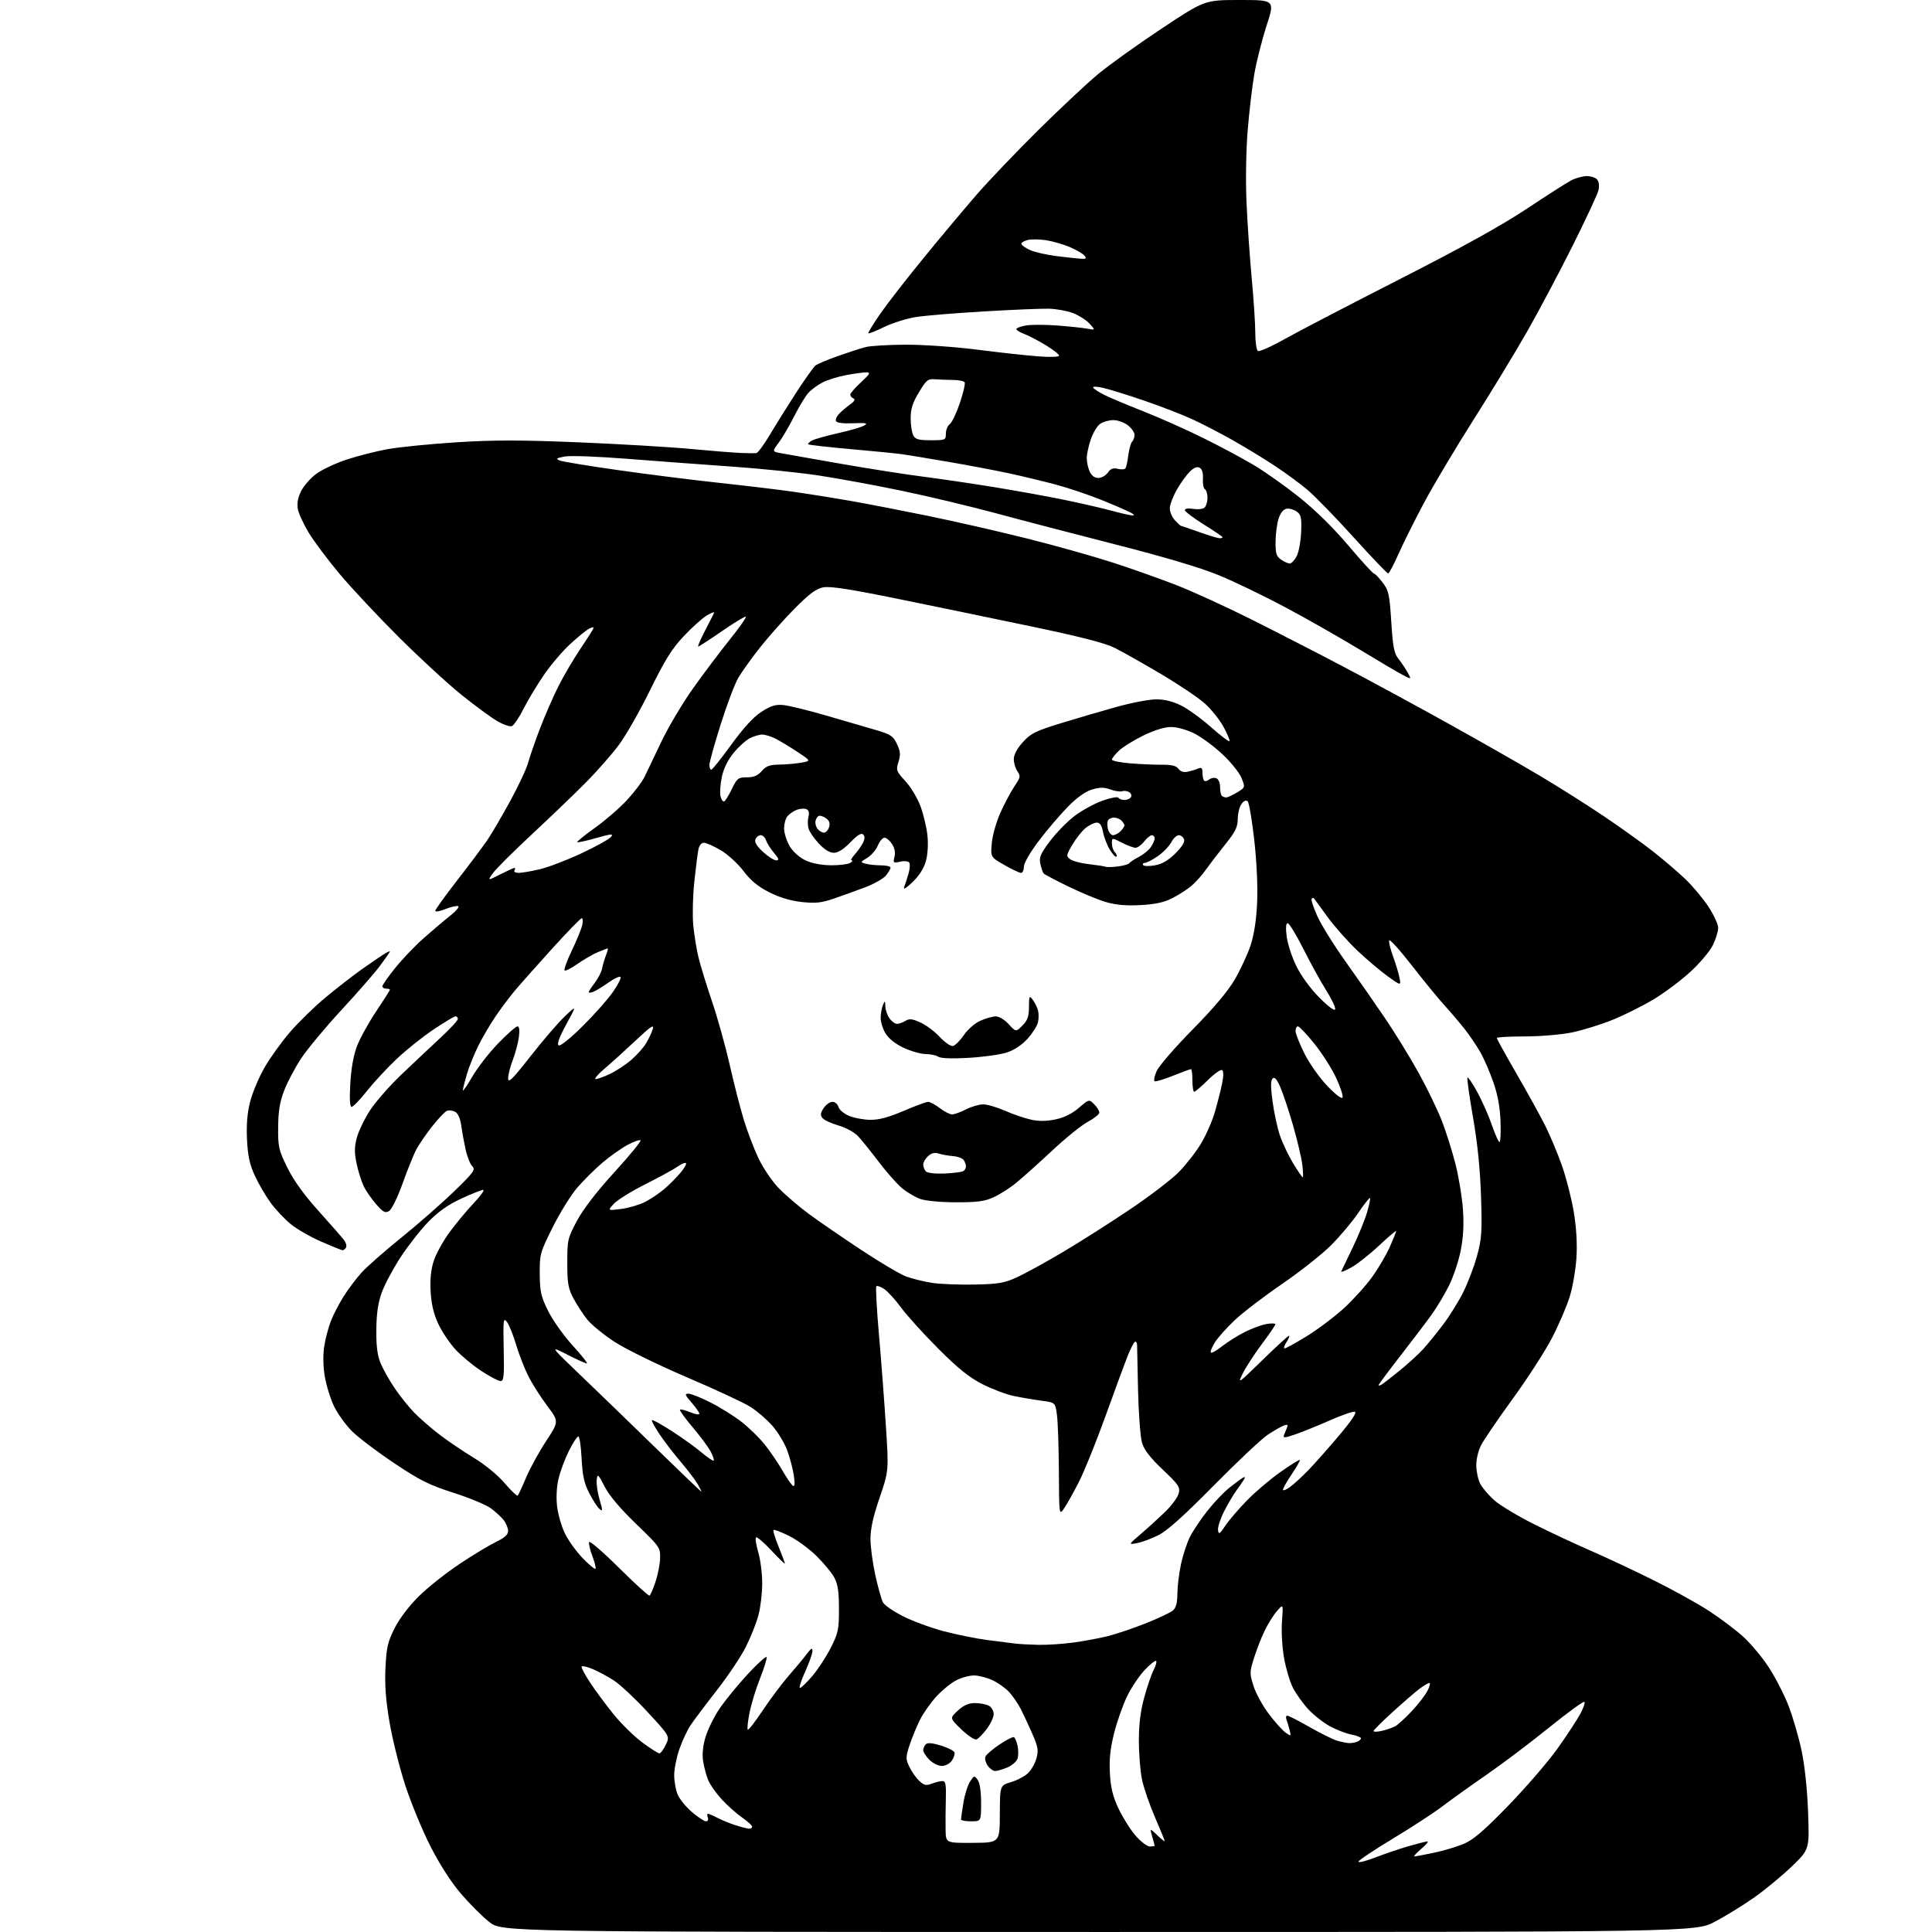 <?xml version="1.0" encoding="UTF-8" standalone="no"?>
<svg 
  version="1.1" 
  xmlns="http://www.w3.org/2000/svg" 
  xmlns:xlink="http://www.w3.org/1999/xlink" 
  xmlns:svg="http://www.w3.org/2000/svg"
  xmlns:rdf="http://www.w3.org/1999/02/22-rdf-syntax-ns#"
  xmlns:cc="http://creativecommons.org/ns#"
  xmlns:dc="http://purl.org/dc/elements/1.1/"
  viewBox="0 0 768 768"
  width="768"
  height="768"
>
<style>svg {background-color: white; }</style>"
<path stroke="none" fill="black" fill-rule="evenodd" d="M436.70,767.99C199.50,767.98 199.50,767.98 194.50,764.03C191.75,761.86 186.69,756.80 183.25,752.79C179.32,748.20 174.82,741.22 171.12,733.95C167.88,727.60 163.37,716.67 161.09,709.65C158.81,702.64 156.00,691.41 154.86,684.70C153.36,675.91 152.90,669.84 153.23,663.00C153.63,654.81 154.13,652.63 156.90,647.16C158.85,643.32 162.67,638.31 166.60,634.44C170.16,630.93 177.45,625.16 182.79,621.62C188.13,618.07 194.64,614.15 197.25,612.89C200.65,611.25 201.99,610.02 201.98,608.55C201.97,607.42 201.18,605.50 200.23,604.28C199.28,603.06 196.97,600.93 195.10,599.56C193.23,598.19 186.57,595.42 180.28,593.41C170.68,590.33 166.95,588.48 156.87,581.75C150.28,577.35 142.74,571.67 140.13,569.13C137.52,566.58 134.19,561.98 132.73,558.90C131.28,555.83 129.63,550.41 129.06,546.88C128.42,542.85 128.37,538.40 128.92,534.97C129.41,531.96 130.61,527.48 131.58,525.00C132.55,522.52 134.82,518.16 136.62,515.31C138.43,512.45 141.61,508.22 143.70,505.90C145.79,503.58 152.90,497.33 159.50,492.00C166.10,486.67 175.50,478.44 180.38,473.71C188.38,465.96 189.11,464.96 187.72,463.57C186.87,462.72 185.66,459.66 185.04,456.76C184.41,453.87 183.64,449.57 183.31,447.21C182.94,444.56 182.03,442.55 180.93,441.96C179.95,441.44 178.48,441.26 177.66,441.58C176.85,441.89 174.18,444.70 171.73,447.82C169.29,450.94 166.46,455.07 165.45,457.00C164.44,458.93 162.01,464.96 160.05,470.40C158.05,476.00 155.70,480.78 154.67,481.40C153.14,482.32 152.31,481.89 149.50,478.67C147.66,476.57 145.42,473.30 144.52,471.40C143.62,469.51 142.37,465.49 141.74,462.48C140.84,458.22 140.87,455.93 141.85,452.25C142.54,449.64 144.89,444.77 147.06,441.42C149.23,438.08 154.73,431.78 159.29,427.42C163.84,423.07 170.81,416.50 174.78,412.83C178.75,409.16 182.00,405.67 182.00,405.08C182.00,404.49 181.59,404.00 181.08,404.00C180.58,404.00 176.67,406.34 172.38,409.21C168.10,412.07 161.52,417.32 157.76,420.87C154.00,424.42 148.65,430.17 145.87,433.66C143.10,437.15 140.36,440.00 139.78,440.00C139.08,440.00 138.90,436.87 139.25,430.75C139.58,424.80 140.53,419.49 141.91,415.85C143.10,412.75 146.53,406.53 149.53,402.04C152.54,397.55 155.00,393.68 155.00,393.44C155.00,393.20 154.32,393.00 153.50,393.00C152.68,393.00 152.00,392.58 152.00,392.07C152.00,391.55 154.28,388.29 157.07,384.82C159.85,381.35 164.93,376.03 168.34,373.00C171.76,369.98 176.52,365.95 178.92,364.05C181.33,362.15 182.76,360.42 182.11,360.20C181.46,359.99 179.15,360.52 176.97,361.40C174.78,362.27 173.00,362.58 173.00,362.09C173.00,361.60 176.97,356.10 181.81,349.85C186.66,343.61 192.02,336.45 193.73,333.94C195.43,331.44 199.52,324.45 202.82,318.42C206.11,312.39 209.32,305.53 209.95,303.17C210.59,300.82 212.68,294.76 214.61,289.70C216.54,284.64 219.83,277.09 221.92,272.91C224.02,268.73 228.04,261.89 230.86,257.70C233.69,253.52 236.00,249.83 236.00,249.51C236.00,249.19 235.15,249.39 234.10,249.95C233.06,250.50 229.75,253.20 226.75,255.94C223.75,258.68 219.04,264.20 216.28,268.21C213.52,272.22 209.83,278.33 208.09,281.80C206.35,285.26 204.27,288.34 203.47,288.65C202.68,288.95 200.00,288.02 197.54,286.57C195.07,285.13 188.65,280.40 183.27,276.07C177.90,271.73 166.75,261.46 158.50,253.24C150.25,245.02 139.68,233.73 135.00,228.14C130.32,222.56 124.82,215.22 122.77,211.84C120.71,208.46 118.75,204.21 118.41,202.39C117.99,200.15 118.39,197.87 119.65,195.31C120.67,193.24 123.34,190.15 125.58,188.46C127.83,186.76 133.30,184.18 137.74,182.71C142.18,181.24 149.57,179.36 154.16,178.53C158.75,177.71 171.02,176.49 181.44,175.82C196.26,174.88 206.81,174.88 229.94,175.83C246.20,176.50 266.25,177.68 274.50,178.46C282.75,179.23 291.75,179.95 294.50,180.06C297.25,180.17 300.01,180.20 300.64,180.13C301.26,180.06 303.71,176.74 306.08,172.75C308.45,168.76 313.16,161.22 316.56,155.98C319.96,150.75 323.36,145.95 324.12,145.33C324.88,144.71 328.88,143.01 333.00,141.56C337.12,140.11 342.07,138.50 344.00,137.99C345.93,137.47 353.22,137.04 360.21,137.02C367.20,137.01 379.91,137.90 388.44,138.99C396.98,140.09 407.80,141.28 412.48,141.64C417.57,142.03 421.00,141.92 421.00,141.36C421.00,140.84 418.59,138.96 415.65,137.18C412.71,135.40 408.89,133.41 407.15,132.75C405.42,132.10 404.00,131.23 404.00,130.83C404.00,130.42 405.63,129.79 407.61,129.41C409.60,129.04 415.11,129.02 419.86,129.36C424.61,129.71 430.07,130.28 432.00,130.62C435.50,131.26 435.50,131.26 433.10,128.65C431.78,127.22 428.80,125.33 426.49,124.44C424.17,123.56 419.85,122.78 416.89,122.71C413.92,122.65 402.37,123.13 391.20,123.79C380.04,124.44 367.89,125.44 364.20,126.01C360.52,126.58 354.81,128.36 351.52,129.96C348.24,131.57 345.38,132.71 345.17,132.50C344.96,132.30 347.07,128.84 349.86,124.81C352.64,120.79 360.45,110.74 367.21,102.47C373.97,94.20 383.39,82.95 388.15,77.47C392.90,71.99 403.93,60.44 412.65,51.80C421.37,43.17 432.10,33.12 436.50,29.46C440.90,25.81 452.24,17.69 461.69,11.41C478.89,0.00 478.89,0.00 492.84,0.00C506.79,0.00 506.79,0.00 503.47,10.25C501.64,15.89 499.45,24.55 498.60,29.50C497.75,34.45 496.56,44.58 495.96,52.00C495.32,59.74 495.13,71.90 495.51,80.50C495.87,88.75 496.80,102.25 497.57,110.50C498.34,118.75 498.98,128.51 498.99,132.19C498.99,135.87 499.47,139.17 500.04,139.52C500.61,139.88 505.45,137.72 510.79,134.72C516.13,131.73 536.70,121.02 556.50,110.93C581.32,98.28 597.00,89.58 607.00,82.93C614.98,77.62 622.94,72.54 624.70,71.64C626.46,70.74 629.22,70.00 630.83,70.00C632.44,70.00 634.28,70.63 634.92,71.40C635.61,72.24 635.81,73.97 635.41,75.65C635.03,77.22 630.46,87.05 625.24,97.50C620.02,107.95 611.91,123.25 607.22,131.50C602.53,139.75 592.86,155.68 585.73,166.89C578.61,178.11 569.75,192.96 566.06,199.89C562.36,206.83 557.80,215.97 555.92,220.22C554.04,224.46 552.19,227.95 551.81,227.97C551.44,227.98 545.26,221.52 538.09,213.60C530.92,205.68 522.68,197.20 519.78,194.75C516.88,192.30 511.12,188.06 507.00,185.33C502.88,182.60 495.38,178.02 490.34,175.16C485.30,172.30 477.88,168.44 473.84,166.60C469.80,164.75 461.10,161.40 454.50,159.14C447.90,156.89 440.59,154.63 438.26,154.13C435.73,153.59 434.24,153.58 434.58,154.12C434.88,154.62 436.79,155.87 438.82,156.90C440.84,157.94 447.90,160.91 454.50,163.51C461.10,166.12 471.90,170.93 478.50,174.21C485.10,177.49 494.04,182.27 498.36,184.84C502.68,187.40 510.78,193.13 516.36,197.57C522.78,202.68 529.97,209.74 535.96,216.82C541.17,222.97 545.76,228.00 546.16,228.00C546.57,228.00 548.11,229.59 549.59,231.53C552.03,234.72 552.35,236.18 553.05,247.17C553.69,257.21 554.18,259.73 555.91,261.89C557.05,263.33 558.69,265.76 559.55,267.30C561.11,270.11 561.11,270.11 557.80,268.41C555.99,267.48 548.20,262.89 540.50,258.21C532.80,253.54 519.52,245.99 511.00,241.44C502.47,236.89 490.47,231.10 484.32,228.59C477.16,225.65 462.64,221.33 443.83,216.54C427.70,212.42 406.18,206.81 396.00,204.05C385.82,201.30 368.95,197.27 358.50,195.10C348.05,192.92 333.20,190.19 325.50,189.02C317.80,187.85 302.27,186.26 291.00,185.48C279.73,184.69 261.00,183.30 249.40,182.39C237.48,181.45 226.59,181.05 224.40,181.48C221.12,182.12 220.82,182.37 222.50,183.06C223.60,183.51 234.18,185.25 246.00,186.92C257.82,188.60 276.05,190.89 286.50,192.01C296.95,193.13 310.23,194.73 316.00,195.57C321.77,196.40 331.68,197.98 338.00,199.09C344.32,200.20 358.18,202.88 368.79,205.05C379.39,207.22 397.17,211.28 408.29,214.07C419.40,216.85 434.80,221.18 442.50,223.68C450.20,226.18 461.68,230.26 468.00,232.74C474.32,235.22 487.47,241.24 497.21,246.11C506.96,250.99 523.38,259.42 533.71,264.85C544.05,270.28 562.85,280.48 575.50,287.50C588.15,294.53 604.58,303.89 612.00,308.30C619.42,312.72 630.90,319.97 637.50,324.42C644.09,328.86 652.87,335.15 657.00,338.38C661.12,341.61 666.92,346.56 669.87,349.38C672.83,352.20 676.99,357.16 679.12,360.41C681.25,363.65 683.00,367.45 683.00,368.84C683.00,370.23 682.06,373.30 680.92,375.66C679.78,378.03 675.78,382.78 672.05,386.23C668.31,389.68 661.71,394.63 657.37,397.24C653.04,399.84 645.67,403.52 641.00,405.41C636.33,407.31 629.03,409.56 624.79,410.43C620.53,411.30 612.15,412.00 606.04,412.00C599.97,412.00 595.00,412.28 595.00,412.63C595.00,412.98 598.55,419.39 602.88,426.88C607.21,434.37 612.33,443.65 614.26,447.50C616.19,451.35 619.18,458.50 620.91,463.39C622.63,468.28 624.75,476.60 625.62,481.89C626.64,488.10 627.01,494.51 626.66,500.00C626.37,504.68 625.16,511.65 623.97,515.50C622.78,519.35 619.59,526.77 616.86,532.00C614.14,537.23 607.16,548.02 601.36,556.00C595.56,563.98 589.90,572.28 588.78,574.45C587.60,576.75 586.79,580.19 586.84,582.68C586.89,585.03 587.59,588.24 588.40,589.80C589.21,591.37 591.69,594.30 593.92,596.31C596.15,598.32 603.27,602.62 609.74,605.86C616.21,609.10 626.45,613.89 632.50,616.51C638.55,619.13 649.80,624.42 657.50,628.25C665.20,632.09 675.10,637.58 679.50,640.46C683.90,643.33 689.94,647.89 692.93,650.59C695.92,653.29 700.50,658.78 703.12,662.79C705.74,666.80 709.28,673.69 710.98,678.10C712.68,682.51 715.00,690.48 716.13,695.81C717.41,701.81 718.40,711.14 718.74,720.33C719.28,735.15 719.28,735.15 712.38,741.83C708.58,745.50 701.88,751.04 697.49,754.16C693.09,757.27 685.99,761.65 681.70,763.91C673.90,768.00 673.90,768.00 436.70,767.99zM546.75,738.36C550.46,736.92 556.42,734.90 559.98,733.87C563.54,732.84 566.90,732.00 567.44,732.00C567.98,732.00 566.87,733.33 564.96,734.96C563.06,736.59 561.81,737.94 562.18,737.96C562.56,737.98 566.08,737.33 570.00,736.50C573.92,735.68 579.34,734.05 582.05,732.88C585.76,731.29 590.14,727.50 599.74,717.59C606.76,710.34 615.52,700.16 619.22,694.96C622.91,689.75 626.95,683.61 628.19,681.30C629.43,679.00 630.17,676.83 629.83,676.50C629.49,676.16 623.12,680.81 615.67,686.82C608.22,692.84 597.04,701.27 590.81,705.57C584.59,709.86 576.73,715.48 573.35,718.07C569.96,720.65 561.07,726.44 553.60,730.94C546.12,735.44 540.00,739.54 540.00,740.05C540.00,740.56 543.04,739.80 546.75,738.36zM457.08,734.00C458.14,734.00 459.00,733.88 459.00,733.74C459.00,733.60 458.56,731.95 458.02,730.08C457.04,726.67 457.04,726.67 460.02,729.52C461.66,731.09 463.00,732.14 463.00,731.86C463.00,731.58 461.25,727.32 459.12,722.39C456.98,717.46 454.67,710.75 453.98,707.47C453.29,704.19 452.72,697.23 452.72,692.00C452.72,685.34 453.36,680.16 454.88,674.66C456.07,670.34 457.74,665.46 458.60,663.81C459.45,662.16 459.89,660.56 459.58,660.24C459.26,659.93 457.24,661.52 455.09,663.79C452.94,666.05 449.79,670.74 448.09,674.20C446.39,677.67 444.05,684.30 442.88,688.93C441.32,695.17 440.88,699.36 441.21,705.01C441.54,710.83 442.38,714.18 444.70,719.08C446.38,722.61 449.42,727.41 451.45,729.75C453.49,732.09 456.02,734.00 457.08,734.00zM386.70,732.56C397.41,732.50 397.41,732.50 397.45,721.12C397.50,709.73 397.50,709.73 401.86,708.44C404.25,707.73 407.30,706.13 408.62,704.89C409.94,703.65 411.47,700.97 412.01,698.95C412.86,695.82 412.62,694.37 410.44,689.38C409.03,686.15 406.96,681.70 405.85,679.50C404.73,677.30 402.62,674.21 401.16,672.62C399.70,671.04 396.70,668.91 394.50,667.90C392.30,666.88 389.02,666.03 387.21,666.02C385.40,666.01 382.23,666.86 380.17,667.92C378.10,668.97 374.55,671.85 372.27,674.33C369.99,676.80 367.03,681.00 365.70,683.66C364.37,686.32 362.51,690.84 361.57,693.71C359.99,698.54 359.99,699.17 361.49,702.34C362.38,704.22 364.14,706.73 365.41,707.91C367.32,709.71 368.14,709.90 370.41,709.03C371.91,708.46 373.82,708.00 374.65,708.00C375.90,708.00 376.14,709.34 375.98,715.25C375.87,719.24 375.83,724.78 375.89,727.56C376.00,732.62 376.00,732.62 386.70,732.56zM297.75,726.93C298.44,726.97 299.00,726.61 299.00,726.14C299.00,725.66 297.20,724.03 295.01,722.50C292.81,720.98 289.17,717.74 286.93,715.31C284.68,712.87 282.26,709.44 281.54,707.69C280.81,705.94 279.91,702.60 279.53,700.29C279.07,697.51 279.37,694.23 280.41,690.66C281.27,687.69 283.75,682.61 285.92,679.38C288.08,676.14 293.13,669.95 297.13,665.62C301.14,661.28 304.56,658.19 304.75,658.74C304.93,659.29 303.75,663.09 302.13,667.17C300.51,671.26 298.63,677.40 297.95,680.83C297.28,684.26 296.96,687.29 297.24,687.58C297.52,687.86 300.24,684.36 303.28,679.79C306.32,675.23 310.99,669.01 313.66,665.97C316.33,662.93 319.51,659.11 320.72,657.47C322.41,655.21 322.94,654.92 322.97,656.27C322.99,657.25 321.68,660.96 320.06,664.52C318.45,668.08 317.51,671.00 317.98,671.00C318.46,671.00 320.67,668.87 322.89,666.26C325.12,663.66 328.42,658.62 330.22,655.07C333.21,649.17 333.50,647.81 333.50,639.55C333.49,632.58 333.06,629.70 331.60,627.02C330.57,625.11 327.33,621.22 324.42,618.38C321.51,615.53 316.61,611.98 313.53,610.47C310.45,608.96 307.72,607.94 307.47,608.20C307.21,608.45 308.13,611.43 309.50,614.81C310.88,618.19 312.00,621.22 312.00,621.53C312.00,621.84 309.57,619.48 306.59,616.30C303.62,613.11 300.89,610.79 300.53,611.15C300.16,611.51 300.57,614.18 301.43,617.08C302.29,619.99 302.99,625.54 302.99,629.43C302.98,633.32 302.32,638.98 301.51,642.00C300.71,645.02 298.49,650.65 296.57,654.50C294.66,658.35 289.43,666.18 284.96,671.90C280.49,677.62 275.76,683.92 274.45,685.90C273.14,687.88 271.15,692.16 270.03,695.41C268.91,698.66 268.00,703.28 268.00,705.69C268.00,708.10 268.62,711.54 269.37,713.34C270.12,715.15 272.68,718.28 275.05,720.31C277.42,722.34 279.94,724.00 280.65,724.00C281.38,724.00 281.69,723.36 281.36,722.50C281.05,721.67 281.08,721.00 281.44,721.00C281.80,721.00 283.54,721.75 285.30,722.67C287.06,723.59 290.30,724.91 292.50,725.60C294.70,726.30 297.06,726.90 297.75,726.93zM386.00,724.00C383.80,724.00 382.00,723.66 382.01,723.25C382.01,722.84 382.44,719.86 382.97,716.62C383.50,713.39 384.69,709.60 385.60,708.20C387.20,705.76 387.33,705.73 388.64,707.52C389.49,708.69 390.00,712.10 390.00,716.69C390.00,724.00 390.00,724.00 386.00,724.00zM395.59,704.00C394.78,704.00 393.45,703.05 392.63,701.89C391.82,700.72 391.40,699.12 391.71,698.32C392.01,697.53 394.53,695.35 397.30,693.48C400.07,691.62 402.68,690.30 403.09,690.56C403.51,690.81 404.14,692.36 404.50,693.99C404.86,695.62 404.85,697.91 404.48,699.07C404.11,700.23 402.29,701.82 400.44,702.59C398.58,703.37 396.40,704.00 395.59,704.00zM374.40,702.00C373.03,702.00 370.80,700.90 369.45,699.55C368.10,698.20 367.00,696.49 367.00,695.75C367.00,695.01 367.46,693.94 368.02,693.38C368.72,692.68 370.62,692.84 373.99,693.87C376.71,694.70 379.14,695.92 379.39,696.58C379.64,697.23 379.18,698.72 378.37,699.89C377.53,701.07 375.80,702.00 374.40,702.00zM262.13,697.00C262.62,697.00 263.77,695.46 264.66,693.58C266.29,690.16 266.29,690.16 257.40,680.53C252.50,675.23 246.47,669.59 243.99,667.99C241.51,666.40 237.74,664.37 235.63,663.49C233.51,662.61 231.54,662.13 231.24,662.43C230.94,662.73 232.40,665.56 234.49,668.73C236.57,671.91 240.80,677.62 243.89,681.43C246.97,685.24 252.14,690.30 255.36,692.68C258.58,695.06 261.63,697.00 262.13,697.00zM536.17,692.91C537.09,692.96 538.55,692.73 539.42,692.39C540.29,692.06 541.00,691.43 541.00,691.00C541.00,690.57 539.31,689.91 537.25,689.53C535.19,689.14 531.35,687.66 528.71,686.24C526.08,684.81 522.17,681.74 520.03,679.42C517.89,677.10 515.16,673.27 513.96,670.91C512.75,668.55 511.16,663.22 510.43,659.06C509.67,654.79 509.31,648.46 509.61,644.50C510.13,637.50 510.13,637.50 507.55,640.50C506.12,642.15 503.89,645.75 502.59,648.50C501.29,651.25 499.41,656.09 498.43,659.25C496.73,664.68 496.73,665.29 498.31,670.25C499.23,673.14 501.96,678.12 504.38,681.32C506.79,684.53 509.79,687.86 511.03,688.73C513.23,690.28 513.28,690.25 512.65,687.75C512.30,686.34 511.73,684.47 511.40,683.59C511.06,682.72 511.21,682.00 511.72,682.00C512.24,682.00 516.22,684.04 520.58,686.53C524.94,689.02 529.85,691.45 531.50,691.94C533.15,692.42 535.25,692.86 536.17,692.91zM388.18,691.45C387.46,691.74 384.76,689.96 382.18,687.48C377.50,682.98 377.50,682.98 380.77,679.99C383.11,677.84 385.03,677.00 387.58,677.00C389.53,677.00 392.00,677.47 393.07,678.04C394.13,678.60 395.00,680.11 395.00,681.37C395.00,682.64 393.76,685.30 392.25,687.29C390.74,689.28 388.91,691.15 388.18,691.45zM549.27,688.05C551.07,687.65 553.46,686.83 554.57,686.23C555.68,685.64 558.65,682.94 561.18,680.23C563.72,677.53 566.52,673.89 567.42,672.16C568.32,670.42 568.68,669.00 568.22,669.00C567.76,669.00 566.03,670.01 564.37,671.25C562.71,672.49 557.90,676.64 553.68,680.48C549.46,684.32 546.00,687.76 546.00,688.12C546.00,688.49 547.47,688.46 549.27,688.05zM412.68,653.85C416.08,653.93 422.38,653.52 426.68,652.94C430.98,652.35 437.20,651.19 440.50,650.36C443.80,649.53 450.55,647.24 455.50,645.28C460.45,643.31 465.29,641.02 466.25,640.20C467.49,639.13 468.01,637.19 468.02,633.60C468.03,630.79 468.67,625.51 469.44,621.86C470.22,618.20 471.84,613.25 473.06,610.86C474.27,608.46 477.41,603.80 480.02,600.50C482.64,597.20 486.52,593.12 488.64,591.44C490.76,589.75 493.13,587.99 493.90,587.53C494.94,586.91 495.10,587.06 494.51,588.10C494.07,588.87 492.71,590.85 491.49,592.50C490.28,594.15 488.07,597.90 486.58,600.83C485.10,603.77 484.02,607.11 484.19,608.27C484.46,610.09 484.86,609.84 487.12,606.44C488.57,604.27 492.48,599.72 495.81,596.32C499.15,592.92 505.12,587.86 509.10,585.07C513.07,582.28 516.49,580.16 516.69,580.36C516.89,580.56 515.47,583.08 513.53,585.96C511.59,588.84 510.00,591.64 510.00,592.17C510.00,592.70 511.24,592.24 512.75,591.15C514.26,590.05 517.60,586.99 520.17,584.33C522.74,581.67 528.25,575.45 532.41,570.50C537.40,564.56 539.49,561.39 538.54,561.19C537.76,561.02 533.37,562.53 528.80,564.55C524.24,566.58 518.09,569.07 515.15,570.10C510.71,571.64 509.90,571.71 510.40,570.48C510.73,569.67 511.28,568.32 511.61,567.49C512.07,566.35 511.77,566.14 510.36,566.66C509.34,567.03 506.48,568.67 504.00,570.30C501.52,571.94 491.85,581.03 482.50,590.51C470.66,602.52 463.98,608.51 460.50,610.25C457.75,611.63 453.93,613.05 452.00,613.41C448.50,614.06 448.50,614.06 453.50,609.78C456.25,607.43 460.60,603.46 463.18,600.97C465.75,598.47 468.17,595.18 468.55,593.65C469.18,591.15 468.54,590.19 462.20,584.19C457.19,579.43 454.81,576.35 453.97,573.50C453.32,571.30 452.62,562.08 452.40,553.00C452.19,543.92 452.01,535.69 452.01,534.69C452.00,533.70 451.61,533.13 451.12,533.42C450.64,533.72 449.31,536.34 448.17,539.23C447.03,542.13 443.09,552.83 439.42,563.00C435.75,573.17 431.03,584.88 428.93,589.00C426.83,593.12 424.19,597.85 423.06,599.50C421.01,602.50 421.01,602.50 420.92,585.00C420.87,575.38 420.53,565.26 420.16,562.51C419.50,557.52 419.50,557.52 414.00,556.80C410.98,556.40 406.02,555.56 403.00,554.93C399.98,554.30 394.35,552.18 390.50,550.21C385.25,547.53 380.85,543.99 372.94,536.07C367.14,530.26 360.49,522.91 358.17,519.75C355.84,516.59 352.82,513.27 351.44,512.37C350.06,511.47 348.68,510.99 348.36,511.31C348.04,511.63 348.49,520.13 349.37,530.20C350.25,540.26 351.50,556.64 352.14,566.60C353.31,584.69 353.31,584.69 349.65,595.39C347.09,602.87 346.01,607.79 346.02,611.79C346.03,614.93 346.91,621.43 347.97,626.22C349.03,631.02 350.39,635.86 350.99,636.98C351.59,638.10 355.23,640.60 359.09,642.54C362.94,644.48 370.24,647.16 375.30,648.48C380.36,649.81 388.10,651.36 392.50,651.94C396.90,652.52 401.85,653.15 403.50,653.34C405.15,653.54 409.28,653.77 412.68,653.85zM258.17,634.28C258.54,634.11 259.63,631.62 260.58,628.75C261.54,625.87 262.36,621.61 262.41,619.28C262.50,615.20 262.16,614.72 252.86,605.77C246.59,599.73 242.23,594.58 240.38,591.00C237.74,585.89 237.51,585.70 237.20,588.27C237.01,589.80 237.52,593.30 238.33,596.06C239.63,600.50 239.63,600.94 238.32,599.85C237.51,599.18 235.67,596.35 234.24,593.56C232.20,589.59 231.55,586.62 231.20,579.75C230.96,574.94 230.37,571.00 229.89,571.00C229.42,571.00 227.73,573.59 226.15,576.75C224.57,579.91 222.71,584.88 222.03,587.79C221.27,591.02 221.04,595.31 221.45,598.79C221.82,601.93 223.20,606.75 224.52,609.50C225.85,612.25 229.01,616.67 231.56,619.32C234.11,621.97 236.43,623.91 236.71,623.63C236.98,623.35 236.44,621.10 235.50,618.63C234.56,616.17 233.96,613.63 234.17,612.99C234.38,612.35 239.72,616.95 246.03,623.21C252.34,629.47 257.80,634.45 258.17,634.28zM205.81,594.53C206.09,594.24 207.59,591.02 209.13,587.36C210.67,583.71 214.24,577.20 217.07,572.89C222.21,565.06 222.21,565.06 217.50,558.79C214.90,555.34 211.53,550.04 210.01,547.01C208.48,543.98 206.29,538.34 205.14,534.47C203.99,530.61 202.35,526.56 201.50,525.47C200.09,523.67 199.98,524.59 200.23,536.25C200.46,547.07 200.27,549.00 198.99,549.00C198.16,549.00 194.74,547.21 191.38,545.01C188.02,542.82 183.37,538.96 181.05,536.44C178.72,533.91 175.64,529.30 174.19,526.18C172.36,522.21 171.45,518.34 171.18,513.33C170.91,508.37 171.31,504.58 172.47,501.08C173.40,498.29 176.23,493.19 178.76,489.75C181.29,486.31 185.60,481.14 188.33,478.25C191.06,475.36 192.75,473.00 192.08,473.00C191.41,473.00 187.50,474.55 183.39,476.45C178.13,478.88 174.25,481.61 170.30,485.66C167.22,488.82 162.24,495.16 159.25,499.75C156.26,504.33 152.89,510.65 151.76,513.79C150.29,517.84 149.66,522.12 149.60,528.50C149.53,535.02 149.99,538.70 151.28,541.85C152.26,544.25 154.79,548.75 156.90,551.85C159.01,554.96 162.50,559.31 164.64,561.52C166.79,563.72 171.24,567.61 174.54,570.15C177.84,572.69 184.01,576.87 188.24,579.44C192.81,582.21 197.85,586.34 200.61,589.58C203.18,592.59 205.52,594.81 205.81,594.53zM278.81,592.98C278.98,592.99 278.30,591.62 277.31,589.92C276.31,588.23 273.32,584.29 270.65,581.17C267.98,578.05 264.20,573.13 262.25,570.23C260.29,567.34 258.90,564.77 259.15,564.52C259.40,564.27 262.95,566.23 267.05,568.87C271.15,571.51 276.47,575.33 278.88,577.37C281.29,579.40 283.47,580.87 283.71,580.63C283.95,580.38 283.42,578.77 282.53,577.05C281.63,575.33 278.41,570.97 275.36,567.38C272.31,563.79 270.04,560.63 270.30,560.37C270.57,560.10 272.41,560.56 274.39,561.39C276.38,562.22 278.00,562.49 278.00,561.98C278.00,561.48 276.60,559.48 274.90,557.53C272.27,554.54 272.08,554.00 273.65,554.00C274.67,554.00 278.58,555.56 282.34,557.45C286.11,559.35 291.63,562.79 294.62,565.09C297.61,567.40 301.85,571.54 304.04,574.28C306.22,577.03 309.39,581.68 311.07,584.62C312.75,587.55 314.61,590.26 315.20,590.62C315.94,591.08 316.05,589.80 315.54,586.43C315.14,583.76 313.94,579.24 312.87,576.39C311.81,573.54 309.16,569.19 306.98,566.72C304.81,564.25 300.89,560.88 298.27,559.23C295.64,557.57 284.27,552.28 273.00,547.47C261.73,542.65 248.88,536.37 244.46,533.51C240.04,530.66 235.04,526.56 233.34,524.41C231.65,522.26 229.20,518.48 227.89,516.00C225.86,512.17 225.51,510.08 225.50,502.00C225.50,492.89 225.66,492.21 229.36,485.27C231.84,480.64 237.17,473.71 244.23,465.97C250.28,459.33 254.96,453.63 254.63,453.30C254.31,452.97 252.00,453.78 249.51,455.10C247.02,456.42 242.49,459.62 239.45,462.21C236.41,464.81 231.88,469.31 229.39,472.21C226.90,475.12 222.53,482.18 219.68,487.89C214.69,497.91 214.50,498.58 214.56,506.39C214.61,513.46 215.04,515.35 217.88,521.12C219.68,524.76 224.07,530.95 227.65,534.87C231.23,538.79 233.77,542.00 233.29,542.00C232.81,542.00 229.29,540.41 225.46,538.46C218.50,534.92 218.50,534.92 231.00,546.90C237.88,553.49 251.38,566.54 261.00,575.92C270.62,585.29 278.64,592.96 278.81,592.98zM549.25,550.36C549.94,549.95 553.20,547.42 556.50,544.74C559.80,542.06 564.00,538.21 565.83,536.18C567.66,534.16 571.20,529.80 573.69,526.50C576.18,523.20 579.74,517.48 581.60,513.79C583.46,510.10 585.94,503.59 587.12,499.31C589.01,492.40 589.19,489.77 588.73,475.52C588.38,464.74 587.34,454.48 585.54,444.15C584.07,435.71 583.08,428.58 583.34,428.32C583.60,428.06 585.37,430.70 587.28,434.17C589.18,437.65 591.78,443.54 593.05,447.25C594.33,450.96 595.69,454.00 596.07,454.00C596.46,454.00 596.64,450.29 596.48,445.75C596.27,440.08 595.37,435.18 593.60,430.11C592.18,426.04 589.83,420.64 588.37,418.11C586.91,415.57 584.12,411.48 582.17,409.00C580.22,406.52 576.57,402.24 574.06,399.47C571.55,396.70 565.70,389.55 561.05,383.57C556.40,377.59 552.43,373.21 552.22,373.84C552.01,374.46 552.71,377.34 553.78,380.23C554.84,383.13 555.99,386.93 556.32,388.68C556.92,391.87 556.92,391.87 551.76,388.18C548.92,386.16 543.49,381.57 539.71,378.00C535.92,374.43 530.52,368.35 527.72,364.50C524.91,360.65 522.47,357.31 522.31,357.08C522.14,356.85 521.73,356.93 521.41,357.26C521.08,357.58 522.09,360.69 523.65,364.17C525.21,367.65 530.35,375.90 535.07,382.50C539.79,389.10 546.84,399.23 550.74,405.00C554.65,410.77 560.58,420.45 563.94,426.50C567.29,432.55 571.43,441.10 573.13,445.50C574.84,449.90 577.29,457.65 578.58,462.73C579.87,467.81 581.20,475.91 581.54,480.73C581.97,486.79 581.69,491.87 580.65,497.14C579.82,501.35 577.70,507.65 575.95,511.14C574.19,514.64 571.14,519.75 569.16,522.50C567.19,525.25 561.62,532.59 556.79,538.81C551.95,545.03 548.00,550.35 548.00,550.62C548.00,550.89 548.56,550.78 549.25,550.36zM501.74,540.75C507.23,535.39 512.02,531.00 512.38,531.00C512.75,531.00 512.31,532.12 511.41,533.50C510.51,534.88 510.18,536.00 510.68,536.00C511.18,536.00 515.16,533.79 519.54,531.10C523.92,528.40 530.55,523.40 534.29,519.98C538.02,516.56 543.08,510.94 545.54,507.50C547.99,504.06 551.13,498.70 552.50,495.59C553.88,492.49 555.00,489.68 555.00,489.35C555.00,489.02 551.94,491.62 548.20,495.13C544.46,498.63 539.46,502.57 537.07,503.89C534.69,505.20 532.94,505.87 533.17,505.39C533.41,504.90 535.45,500.65 537.71,495.93C539.97,491.22 542.53,484.96 543.40,482.01C544.28,479.07 544.81,476.48 544.59,476.25C544.36,476.03 542.26,478.69 539.91,482.17C537.56,485.65 532.68,491.45 529.07,495.05C525.46,498.65 516.65,505.60 509.50,510.50C502.35,515.39 493.90,521.86 490.72,524.88C487.54,527.89 484.00,531.88 482.86,533.73C481.71,535.59 481.03,537.36 481.34,537.67C481.65,537.99 483.66,536.85 485.81,535.15C487.95,533.46 492.03,530.90 494.88,529.47C497.73,528.03 501.62,526.61 503.53,526.30C505.44,525.99 507.00,526.04 507.00,526.40C507.00,526.77 504.58,530.31 501.61,534.28C498.65,538.25 495.22,543.52 494.00,546.00C491.86,550.32 492.17,550.10 501.74,540.75zM387.50,510.63C396.95,510.42 399.31,510.01 404.25,507.75C407.41,506.30 415.51,501.85 422.25,497.87C428.99,493.88 441.02,486.24 449.00,480.88C456.98,475.52 465.84,468.75 468.69,465.82C471.55,462.89 475.50,457.80 477.47,454.51C479.44,451.22 481.91,445.59 482.94,442.01C483.98,438.43 485.27,433.36 485.80,430.74C486.42,427.64 486.42,425.76 485.79,425.37C485.25,425.04 482.70,426.84 480.12,429.38C477.54,431.92 475.11,434.00 474.72,434.00C474.32,434.00 474.00,431.98 474.00,429.50C474.00,427.02 473.74,425.00 473.42,425.00C473.10,425.00 469.94,426.16 466.40,427.58C462.86,428.99 459.54,430.01 459.03,429.83C458.52,429.65 458.87,427.81 459.80,425.75C460.74,423.68 467.16,416.26 474.08,409.25C482.32,400.90 488.08,394.08 490.76,389.50C493.02,385.65 495.85,379.57 497.05,376.00C498.50,371.66 499.39,366.01 499.72,359.00C500.02,352.58 499.58,342.88 498.60,334.04C497.71,326.09 496.54,319.14 495.99,318.59C495.35,317.95 494.50,318.27 493.54,319.55C492.73,320.62 492.05,323.30 492.03,325.50C492.00,328.75 491.11,330.61 487.25,335.41C484.64,338.66 481.15,343.22 479.50,345.54C477.85,347.87 475.15,350.88 473.50,352.25C471.85,353.61 468.48,355.77 466.00,357.04C462.76,358.70 459.24,359.47 453.41,359.79C447.73,360.10 443.64,359.75 439.69,358.60C436.59,357.70 429.89,354.93 424.81,352.46C419.72,349.98 415.25,347.63 414.88,347.23C414.51,346.83 413.92,345.11 413.56,343.41C413.01,340.78 413.59,339.41 417.44,334.29C419.93,330.98 424.34,326.48 427.23,324.30C430.13,322.12 435.09,319.41 438.26,318.28C441.43,317.15 444.27,316.62 444.57,317.11C444.87,317.60 445.96,318.00 447.00,318.00C448.04,318.00 449.19,317.50 449.57,316.89C449.95,316.28 449.64,315.38 448.88,314.90C448.12,314.42 446.88,314.25 446.12,314.53C445.36,314.81 443.25,314.50 441.44,313.84C438.86,312.91 437.23,312.91 434.07,313.86C431.40,314.66 428.09,317.03 424.41,320.79C421.33,323.93 416.15,330.02 412.90,334.31C409.45,338.88 407.00,343.13 407.00,344.56C407.00,345.90 406.49,347.00 405.87,347.00C405.25,347.00 402.27,345.58 399.25,343.85C393.75,340.71 393.75,340.71 394.26,335.09C394.54,331.97 396.10,326.52 397.77,322.85C399.42,319.21 401.92,314.54 403.33,312.46C405.65,309.06 405.75,308.49 404.45,306.62C403.65,305.49 403.00,303.31 403.00,301.78C403.00,300.00 404.29,297.58 406.59,295.03C409.72,291.56 411.62,290.61 421.34,287.61C427.48,285.72 437.47,282.78 443.55,281.09C449.62,279.39 456.84,278.00 459.60,278.00C462.92,278.00 466.28,278.83 469.55,280.47C472.27,281.82 477.59,285.67 481.36,289.02C485.13,292.37 488.44,294.89 488.71,294.62C488.98,294.35 487.93,291.81 486.39,288.97C484.84,286.13 481.49,281.94 478.94,279.65C476.40,277.37 468.51,272.07 461.41,267.87C454.31,263.67 446.07,259.02 443.10,257.53C439.32,255.63 429.33,253.06 409.60,248.94C394.15,245.70 370.14,240.75 356.25,237.92C337.95,234.19 329.98,232.97 327.29,233.47C324.46,234.00 321.80,235.97 315.97,241.83C311.78,246.05 305.58,253.01 302.19,257.30C298.80,261.59 294.89,267.04 293.50,269.41C292.11,271.78 288.95,280.12 286.49,287.93C284.02,295.75 282.00,303.01 282.00,304.07C282.00,305.13 282.34,305.99 282.75,305.97C283.16,305.95 286.77,301.44 290.76,295.94C295.66,289.19 299.55,284.96 302.76,282.91C306.52,280.50 308.32,279.96 311.50,280.28C313.70,280.51 321.35,282.38 328.50,284.46C335.65,286.53 344.50,289.11 348.17,290.19C354.06,291.92 355.04,292.57 356.54,295.73C357.92,298.63 358.04,299.97 357.16,302.83C356.13,306.17 356.28,306.58 359.90,310.51C362.01,312.79 364.70,317.26 365.89,320.44C367.08,323.62 368.33,328.85 368.67,332.08C369.04,335.61 368.79,339.69 368.04,342.36C367.24,345.22 365.36,348.16 362.75,350.65C360.04,353.23 358.95,353.84 359.46,352.50C359.88,351.40 360.64,349.03 361.16,347.24C361.68,345.44 361.81,343.50 361.46,342.93C361.09,342.33 359.55,342.16 357.86,342.53C355.09,343.14 354.96,343.03 355.57,340.58C355.99,338.91 355.64,337.10 354.59,335.49C353.69,334.12 352.34,333.00 351.60,333.00C350.85,333.00 349.66,334.40 348.95,336.12C348.24,337.83 346.36,340.02 344.78,340.99C341.91,342.73 341.91,342.74 344.20,343.36C345.46,343.70 348.19,343.98 350.25,343.99C352.31,343.99 354.00,344.40 354.00,344.89C354.00,345.38 353.18,346.79 352.18,348.03C351.18,349.26 347.47,351.37 343.93,352.71C340.39,354.04 334.78,356.07 331.45,357.21C326.51,358.90 324.18,359.15 318.70,358.56C314.24,358.08 309.90,356.78 305.75,354.67C301.26,352.39 298.39,350.02 295.51,346.20C293.29,343.28 289.26,339.59 286.50,337.97C283.75,336.36 280.75,335.03 279.83,335.02C278.80,335.01 277.95,336.06 277.61,337.75C277.31,339.26 276.58,345.00 276.00,350.50C275.41,356.00 275.22,363.65 275.56,367.50C275.91,371.35 276.85,377.20 277.64,380.50C278.44,383.80 280.86,391.69 283.02,398.03C285.18,404.37 288.32,415.62 290.00,423.03C291.68,430.44 294.21,440.32 295.63,445.00C297.05,449.68 299.71,456.65 301.54,460.50C303.39,464.38 307.00,469.68 309.65,472.40C312.28,475.09 317.59,479.64 321.46,482.50C325.33,485.36 334.64,491.76 342.13,496.72C349.63,501.69 357.73,506.49 360.13,507.39C362.54,508.30 367.20,509.45 370.50,509.96C373.80,510.46 381.45,510.76 387.50,510.63zM136.19,496.99C135.81,496.98 131.99,495.44 127.71,493.57C123.42,491.70 117.95,488.56 115.55,486.59C113.15,484.62 109.56,480.81 107.58,478.12C105.61,475.42 102.78,470.58 101.30,467.36C99.24,462.88 98.51,459.50 98.19,452.96C97.91,447.09 98.29,442.41 99.43,437.96C100.33,434.41 102.88,428.33 105.09,424.46C107.31,420.59 111.90,414.19 115.31,410.24C118.71,406.29 125.10,400.07 129.50,396.43C133.90,392.79 140.20,387.89 143.50,385.54C146.80,383.20 150.74,380.49 152.25,379.53C153.76,378.56 155.00,377.97 155.00,378.20C155.00,378.44 153.24,381.00 151.09,383.88C148.94,386.76 142.01,394.71 135.68,401.54C129.36,408.37 122.18,417.00 119.72,420.73C117.27,424.45 114.22,430.20 112.96,433.50C111.23,437.99 110.63,441.65 110.57,448.05C110.51,456.00 110.77,457.14 114.27,464.23C116.80,469.35 120.89,475.02 126.77,481.53C131.57,486.86 136.10,492.05 136.84,493.06C137.58,494.07 137.89,495.37 137.53,495.95C137.17,496.53 136.57,496.99 136.19,496.99zM246.90,480.58C249.86,480.20 254.14,478.95 256.40,477.80C258.65,476.65 262.13,474.32 264.12,472.61C266.11,470.90 268.98,468.02 270.49,466.21C272.01,464.40 272.99,462.66 272.68,462.35C272.37,462.04 270.85,462.68 269.31,463.77C267.76,464.86 262.00,468.01 256.50,470.77C251.00,473.53 245.38,477.03 244.00,478.53C241.50,481.27 241.50,481.27 246.90,480.58zM380.00,477.93C373.95,477.92 367.95,477.36 365.84,476.61C363.83,475.89 360.58,473.98 358.62,472.36C356.67,470.75 352.51,466.07 349.40,461.96C346.29,457.86 342.57,453.25 341.15,451.71C339.67,450.12 336.33,448.28 333.36,447.42C330.50,446.59 327.63,445.26 326.97,444.46C326.02,443.31 326.11,442.48 327.40,440.51C328.31,439.13 329.88,438.00 330.91,438.00C331.93,438.00 333.00,438.91 333.29,440.01C333.58,441.12 335.48,442.72 337.52,443.57C339.55,444.42 343.38,445.13 346.03,445.15C349.40,445.18 353.35,444.11 359.21,441.60C363.82,439.62 368.20,438.00 368.95,438.00C369.70,438.00 371.79,439.12 373.59,440.50C375.39,441.88 377.59,443.00 378.47,443.00C379.36,443.00 381.84,442.10 384.00,441.00C386.16,439.90 389.23,439.00 390.84,439.00C392.44,439.00 396.30,440.13 399.41,441.50C402.53,442.88 407.15,444.47 409.69,445.04C412.92,445.77 415.88,445.75 419.53,444.99C422.99,444.28 426.12,442.74 428.83,440.41C432.92,436.92 432.92,436.92 434.96,438.96C436.08,440.08 437.00,441.56 437.00,442.25C437.00,442.94 434.97,444.58 432.49,445.90C430.01,447.21 423.59,452.39 418.24,457.40C412.88,462.40 406.45,468.17 403.94,470.21C401.44,472.26 397.39,474.83 394.94,475.94C391.38,477.56 388.42,477.95 380.00,477.93zM517.85,468.00C518.09,468.00 518.01,465.77 517.69,463.04C517.37,460.31 515.70,453.23 513.99,447.29C512.27,441.36 509.99,434.51 508.91,432.07C507.50,428.88 506.65,427.95 505.87,428.73C505.08,429.52 505.08,432.07 505.86,437.86C506.46,442.29 507.77,448.35 508.78,451.33C509.78,454.31 512.14,459.28 514.01,462.38C515.89,465.47 517.62,468.00 517.85,468.00zM375.52,466.49C379.01,466.33 382.34,465.91 382.93,465.54C383.52,465.18 383.99,464.35 383.98,463.69C383.98,463.04 383.59,461.91 383.13,461.18C382.67,460.45 380.77,459.73 378.90,459.58C377.03,459.43 374.46,458.97 373.18,458.56C371.56,458.05 370.27,458.35 368.93,459.56C367.87,460.52 367.00,462.05 367.00,462.95C367.00,463.86 367.49,465.09 368.09,465.69C368.70,466.30 371.90,466.65 375.52,466.49zM533.70,436.24C533.96,435.54 532.77,431.97 531.06,428.31C529.34,424.64 525.46,418.58 522.43,414.82C519.39,411.07 516.48,408.00 515.96,408.00C515.43,408.00 515.00,408.84 515.00,409.87C515.00,410.89 516.60,414.92 518.55,418.83C520.53,422.79 524.56,428.48 527.66,431.71C531.07,435.26 533.41,437.01 533.70,436.24zM187.75,427.98C189.81,424.42 194.44,418.47 198.04,414.75C201.63,411.04 205.08,408.00 205.69,408.00C206.43,408.00 206.62,409.46 206.26,412.25C205.96,414.59 204.88,418.65 203.86,421.29C202.84,423.92 202.00,427.23 202.00,428.64C202.00,430.73 203.63,429.12 210.90,419.85C215.79,413.61 221.93,406.48 224.54,404.00C229.29,399.50 229.29,399.50 225.12,407.17C222.29,412.38 221.31,415.07 222.08,415.55C222.74,415.96 226.70,412.78 231.64,407.87C236.28,403.27 241.71,397.14 243.70,394.25C245.70,391.36 247.03,388.70 246.66,388.33C246.30,387.96 244.08,389.01 241.75,390.67C239.41,392.32 236.71,393.95 235.75,394.30C234.79,394.65 234.00,394.70 234.00,394.40C234.00,394.11 235.10,392.43 236.44,390.67C237.78,388.91 239.09,386.36 239.35,384.99C239.60,383.62 240.30,381.26 240.88,379.75C241.47,378.24 241.79,377.00 241.60,377.00C241.40,377.00 239.63,377.68 237.65,378.50C235.67,379.33 232.02,381.44 229.54,383.18C227.06,384.93 224.76,386.09 224.42,385.76C224.09,385.42 225.40,381.85 227.33,377.82C229.26,373.80 231.11,369.26 231.44,367.75C231.77,366.24 231.68,365.00 231.25,365.00C230.82,365.00 225.46,370.51 219.35,377.25C213.24,383.99 206.56,391.52 204.49,394.00C202.43,396.48 199.06,400.98 197.01,404.00C194.95,407.02 191.91,412.20 190.25,415.50C188.59,418.80 186.50,423.94 185.61,426.93C184.73,429.92 184.00,432.83 184.00,433.41C184.00,433.98 185.69,431.54 187.75,427.98zM236.76,428.95C237.45,428.98 239.99,428.07 242.40,426.94C244.80,425.81 248.59,423.33 250.82,421.43C253.04,419.52 255.74,416.51 256.82,414.73C257.89,412.95 259.10,410.38 259.51,409.00C260.08,407.06 258.59,408.06 252.81,413.50C248.72,417.35 243.16,422.39 240.44,424.70C237.72,427.00 236.07,428.92 236.76,428.95zM385.00,420.51C378.38,420.89 373.95,420.72 373.00,420.07C372.18,419.50 369.93,419.02 368.00,419.01C366.07,418.99 362.15,417.88 359.27,416.54C355.95,415.00 353.30,412.90 352.02,410.80C350.91,408.99 350.04,406.15 350.07,404.50C350.11,402.85 350.53,400.60 351.00,399.50C351.78,397.67 351.87,397.72 351.93,400.03C351.97,401.42 352.70,403.56 353.56,404.78C354.41,406.00 355.77,407.00 356.57,407.00C357.37,407.00 358.88,406.46 359.93,405.81C361.46,404.86 362.63,404.98 365.88,406.45C368.11,407.45 371.56,410.04 373.56,412.19C375.55,414.35 377.91,415.97 378.80,415.80C379.68,415.63 381.63,413.69 383.12,411.49C384.65,409.24 387.50,406.75 389.67,405.78C391.78,404.83 394.54,404.04 395.81,404.03C397.14,404.01 399.32,405.32 400.97,407.13C403.83,410.26 403.83,410.26 406.42,407.68C408.46,405.63 409.01,404.09 409.03,400.30C409.06,395.80 409.16,395.62 410.58,397.50C411.41,398.60 412.34,400.51 412.65,401.75C412.96,402.99 412.93,405.14 412.58,406.53C412.23,407.91 410.36,410.81 408.41,412.97C406.17,415.44 403.15,417.44 400.19,418.40C397.61,419.23 390.77,420.18 385.00,420.51zM530.75,401.24C530.98,400.55 529.38,397.15 527.19,393.68C525.00,390.22 520.91,382.79 518.10,377.19C515.28,371.59 512.49,367.00 511.90,367.00C511.17,367.00 511.03,368.74 511.47,372.25C511.83,375.14 513.55,380.43 515.30,384.00C517.19,387.87 520.87,392.93 524.40,396.50C527.90,400.03 530.51,401.98 530.75,401.24zM198.84,347.58C201.64,346.16 204.20,345.00 204.53,345.00C204.85,345.00 204.84,345.45 204.50,346.00C204.16,346.56 204.90,346.99 206.19,346.99C207.46,346.98 211.25,346.32 214.62,345.53C217.98,344.73 225.41,341.89 231.12,339.22C236.83,336.54 242.10,333.62 242.83,332.73C243.97,331.33 243.19,331.38 236.99,333.14C233.05,334.25 229.66,334.99 229.44,334.78C229.23,334.56 232.46,331.96 236.62,328.98C240.78,326.01 246.50,321.04 249.34,317.94C252.18,314.85 255.25,310.78 256.17,308.91C257.09,307.03 260.08,300.77 262.82,295.00C265.56,289.23 271.21,279.70 275.37,273.82C279.54,267.95 286.11,259.21 289.97,254.40C293.83,249.59 296.76,245.43 296.49,245.16C296.22,244.89 291.99,247.44 287.08,250.83C282.18,254.22 277.90,257.00 277.57,257.00C277.24,257.00 278.44,254.19 280.23,250.75C282.02,247.31 283.66,244.10 283.87,243.62C284.08,243.13 282.80,243.58 281.03,244.62C279.25,245.65 275.10,249.38 271.80,252.89C267.03,257.98 264.29,262.37 258.40,274.39C254.32,282.70 248.71,292.53 245.93,296.23C243.15,299.93 237.42,306.46 233.19,310.75C228.96,315.04 219.33,324.29 211.80,331.31C204.26,338.32 197.11,345.44 195.92,347.11C193.75,350.16 193.75,350.16 198.84,347.58zM444.47,344.42C446.65,344.14 448.68,343.54 448.97,343.09C449.26,342.65 450.94,341.54 452.69,340.65C454.44,339.75 456.58,338.01 457.44,336.78C458.30,335.56 459.00,333.98 459.00,333.28C459.00,332.57 458.50,332.00 457.89,332.00C457.29,332.00 455.90,333.12 454.82,334.50C453.74,335.88 452.19,337.00 451.39,337.00C450.58,337.00 448.14,336.09 445.96,334.98C442.00,332.96 442.00,332.96 442.00,335.28C442.00,336.56 442.53,338.13 443.18,338.78C443.83,339.43 444.11,340.22 443.80,340.54C443.48,340.85 442.31,339.62 441.20,337.80C440.08,335.99 438.86,332.81 438.47,330.75C437.98,328.11 437.26,327.00 436.02,327.00C435.06,327.00 433.08,327.93 431.63,329.07C430.18,330.21 427.80,333.20 426.32,335.71C423.79,340.03 423.75,340.34 425.44,341.58C426.42,342.30 429.76,343.17 432.86,343.52C435.96,343.87 438.95,344.33 439.50,344.54C440.05,344.76 442.29,344.70 444.47,344.42zM459.10,343.98C462.00,343.45 464.45,342.02 467.27,339.20C469.90,336.57 471.07,334.64 470.67,333.59C470.34,332.72 469.39,332.00 468.56,332.00C467.73,332.00 466.40,333.27 465.60,334.82C464.79,336.36 462.40,338.84 460.27,340.32C458.14,341.79 455.83,343.00 455.14,343.00C454.45,343.00 454.12,343.39 454.42,343.87C454.72,344.35 456.82,344.40 459.10,343.98zM330.50,343.96C333.80,343.97 337.18,343.53 338.00,343.00C338.82,342.47 339.08,342.02 338.58,342.02C338.07,342.01 338.57,340.99 339.70,339.75C340.83,338.51 342.30,336.44 342.97,335.14C343.82,333.49 343.87,332.47 343.13,331.73C342.39,330.99 340.87,331.92 338.04,334.84C335.38,337.58 333.13,339.00 331.45,339.00C329.78,339.00 327.69,337.70 325.43,335.25C323.52,333.19 321.69,330.49 321.37,329.25C321.05,328.01 321.05,325.92 321.38,324.60C321.79,322.98 321.50,322.02 320.48,321.63C319.66,321.32 317.96,321.45 316.70,321.92C315.44,322.40 313.79,323.55 313.01,324.48C312.24,325.41 311.65,327.70 311.70,329.56C311.76,331.42 312.81,334.58 314.05,336.59C315.40,338.77 317.96,340.98 320.40,342.10C322.93,343.24 326.80,343.96 330.50,343.96zM308.57,342.00C309.84,342.00 309.65,341.37 307.66,339.01C306.27,337.36 304.85,335.11 304.50,334.01C304.15,332.90 303.21,332.00 302.40,332.00C301.60,332.00 300.65,332.74 300.30,333.65C299.87,334.78 300.84,336.38 303.32,338.65C305.33,340.49 307.69,342.00 308.57,342.00zM442.45,332.00C443.22,332.00 444.56,331.29 445.43,330.43C446.29,329.56 447.00,328.53 447.00,328.13C447.00,327.73 446.46,326.86 445.80,326.20C445.14,325.54 443.82,325.00 442.86,325.00C441.90,325.00 440.82,325.48 440.46,326.06C440.11,326.64 440.09,328.21 440.42,329.56C440.76,330.90 441.67,332.00 442.45,332.00zM327.56,331.00C328.28,331.00 329.18,330.02 329.56,328.83C330.04,327.30 329.70,326.25 328.41,325.31C327.41,324.58 326.11,324.13 325.54,324.32C324.97,324.51 324.35,325.44 324.17,326.38C323.98,327.32 324.38,328.75 325.04,329.55C325.70,330.35 326.83,331.00 327.56,331.00zM287.94,318.54C288.43,318.23 289.81,315.97 291.00,313.49C293.00,309.36 293.48,309.00 296.91,309.00C299.64,309.00 301.22,308.33 302.81,306.50C304.54,304.51 305.96,303.99 309.74,303.94C312.36,303.91 316.28,303.57 318.46,303.18C322.43,302.48 322.43,302.48 316.96,298.87C313.96,296.89 310.06,294.53 308.30,293.64C306.54,292.74 304.15,292.00 303.00,292.00C301.85,292.00 299.61,292.67 298.03,293.48C296.45,294.30 293.56,296.92 291.61,299.30C289.33,302.08 287.65,305.51 286.93,308.87C286.32,311.75 286.09,315.23 286.43,316.60C286.78,317.96 287.46,318.84 287.94,318.54zM487.42,317.00C488.01,316.99 489.97,316.10 491.77,315.00C495.03,313.01 495.03,313.01 493.52,309.26C492.69,307.19 489.27,302.93 485.92,299.80C482.57,296.66 477.53,292.95 474.72,291.55C471.75,290.07 467.89,289.00 465.53,289.00C462.92,289.00 458.93,290.23 454.47,292.40C450.64,294.27 446.26,296.99 444.75,298.44C443.24,299.89 442.00,301.48 442.00,301.96C442.00,302.44 445.26,303.11 449.25,303.44C453.24,303.77 458.92,304.02 461.87,303.99C465.77,303.96 467.57,304.40 468.46,305.62C469.26,306.71 470.53,307.11 472.09,306.78C473.42,306.49 475.29,305.93 476.25,305.52C477.64,304.94 478.00,305.29 478.00,307.23C478.00,308.57 478.30,309.96 478.66,310.32C479.02,310.69 479.91,310.49 480.65,309.88C481.38,309.27 482.66,309.04 483.49,309.36C484.35,309.69 485.00,311.17 485.00,312.80C485.00,314.38 485.30,315.97 485.67,316.33C486.03,316.70 486.82,317.00 487.42,317.00zM512.70,224.00C513.39,224.00 514.62,222.70 515.45,221.10C516.27,219.51 517.07,215.20 517.22,211.52C517.46,205.81 517.21,204.63 515.51,203.38C514.41,202.58 512.61,202.05 511.51,202.21C510.23,202.40 509.07,203.77 508.31,206.00C507.65,207.93 507.09,212.06 507.06,215.19C507.01,219.98 507.35,221.13 509.22,222.44C510.44,223.30 512.01,224.00 512.70,224.00zM484.75,213.96C485.44,213.98 486.00,213.81 486.00,213.57C486.00,213.34 482.62,211.04 478.50,208.47C474.38,205.90 471.00,203.33 471.00,202.77C471.00,202.16 472.38,201.96 474.38,202.29C476.29,202.60 478.25,202.35 478.88,201.72C479.50,201.10 480.00,199.37 480.00,197.86C480.00,196.35 479.54,194.83 478.97,194.48C478.41,194.13 478.05,192.28 478.18,190.36C478.33,188.19 477.87,186.54 476.97,185.98C475.98,185.37 474.79,185.78 473.16,187.30C471.85,188.51 469.49,191.75 467.90,194.50C466.32,197.25 465.01,200.65 465.01,202.06C465.00,203.47 465.92,205.61 467.04,206.81C468.16,208.02 469.21,209.00 469.37,209.00C469.53,209.00 472.77,210.11 476.58,211.46C480.39,212.82 484.06,213.94 484.75,213.96zM450.00,204.88C451.08,204.92 450.98,204.64 449.63,203.86C448.61,203.26 443.51,201.04 438.31,198.92C433.10,196.80 424.72,193.97 419.67,192.62C414.63,191.28 406.23,189.26 401.00,188.13C395.77,187.01 384.98,184.96 377.00,183.59C369.02,182.22 360.70,180.85 358.50,180.54C356.30,180.24 347.13,179.33 338.12,178.53C329.11,177.73 321.53,176.87 321.28,176.62C321.03,176.37 321.71,175.69 322.79,175.11C323.87,174.53 328.56,173.21 333.20,172.18C337.85,171.14 342.52,169.78 343.58,169.14C345.14,168.21 344.30,168.04 339.11,168.25C334.87,168.41 332.57,168.10 332.29,167.31C332.06,166.66 332.70,165.31 333.71,164.31C334.72,163.32 336.66,161.70 338.02,160.71C339.69,159.51 340.09,158.74 339.25,158.38C338.56,158.08 338.00,157.40 338.00,156.88C338.00,156.35 339.91,154.14 342.25,151.97C345.80,148.68 346.16,148.02 344.43,148.01C343.30,148.01 339.71,148.49 336.47,149.09C333.22,149.69 328.97,151.00 327.03,151.99C325.09,152.99 322.54,154.86 321.36,156.15C320.18,157.44 317.63,161.65 315.69,165.50C313.75,169.35 310.98,174.07 309.53,176.00C306.89,179.50 306.89,179.50 310.70,180.21C312.79,180.59 323.50,182.48 334.50,184.40C345.50,186.32 360.12,188.61 367.00,189.49C373.88,190.37 386.48,192.23 395.00,193.61C403.52,195.00 415.90,197.23 422.50,198.58C429.10,199.92 437.65,201.88 441.50,202.92C445.35,203.96 449.18,204.85 450.00,204.88zM436.60,190.00C437.86,190.00 439.56,189.04 440.38,187.87C441.49,186.28 442.49,185.91 444.37,186.38C445.75,186.72 447.13,186.60 447.44,186.10C447.74,185.61 448.24,183.25 448.54,180.86C448.84,178.47 449.52,176.08 450.04,175.56C450.57,175.03 451.00,173.82 451.00,172.87C451.00,171.92 449.81,170.21 448.37,169.07C446.92,167.93 444.32,167.00 442.59,167.00C440.86,167.00 438.49,167.67 437.32,168.49C436.15,169.31 434.48,172.09 433.60,174.67C432.72,177.25 432.00,180.60 432.00,182.13C432.00,183.66 432.52,186.05 433.16,187.45C433.91,189.10 435.13,190.00 436.60,190.00zM370.04,175.00C375.82,175.00 376.00,174.92 376.00,172.36C376.00,170.91 376.70,169.21 377.57,168.58C378.43,167.95 380.23,164.15 381.58,160.15C382.93,156.14 383.78,152.46 383.47,151.96C383.16,151.46 381.02,151.04 378.71,151.03C376.39,151.02 373.16,150.90 371.53,150.76C368.90,150.53 368.18,151.12 365.28,155.96C362.77,160.13 362.00,162.56 362.00,166.27C362.00,168.94 362.47,172.00 363.04,173.07C363.88,174.65 365.16,175.00 370.04,175.00zM429.87,102.87C431.79,102.98 432.02,102.73 431.09,101.61C430.46,100.84 427.81,99.31 425.22,98.20C422.62,97.09 418.37,95.86 415.76,95.48C413.16,95.09 409.89,95.06 408.51,95.41C407.13,95.75 406.00,96.43 406.00,96.91C406.00,97.38 407.47,98.47 409.27,99.32C411.06,100.17 415.90,101.29 420.02,101.81C424.13,102.32 428.57,102.80 429.87,102.87z" />

</svg>